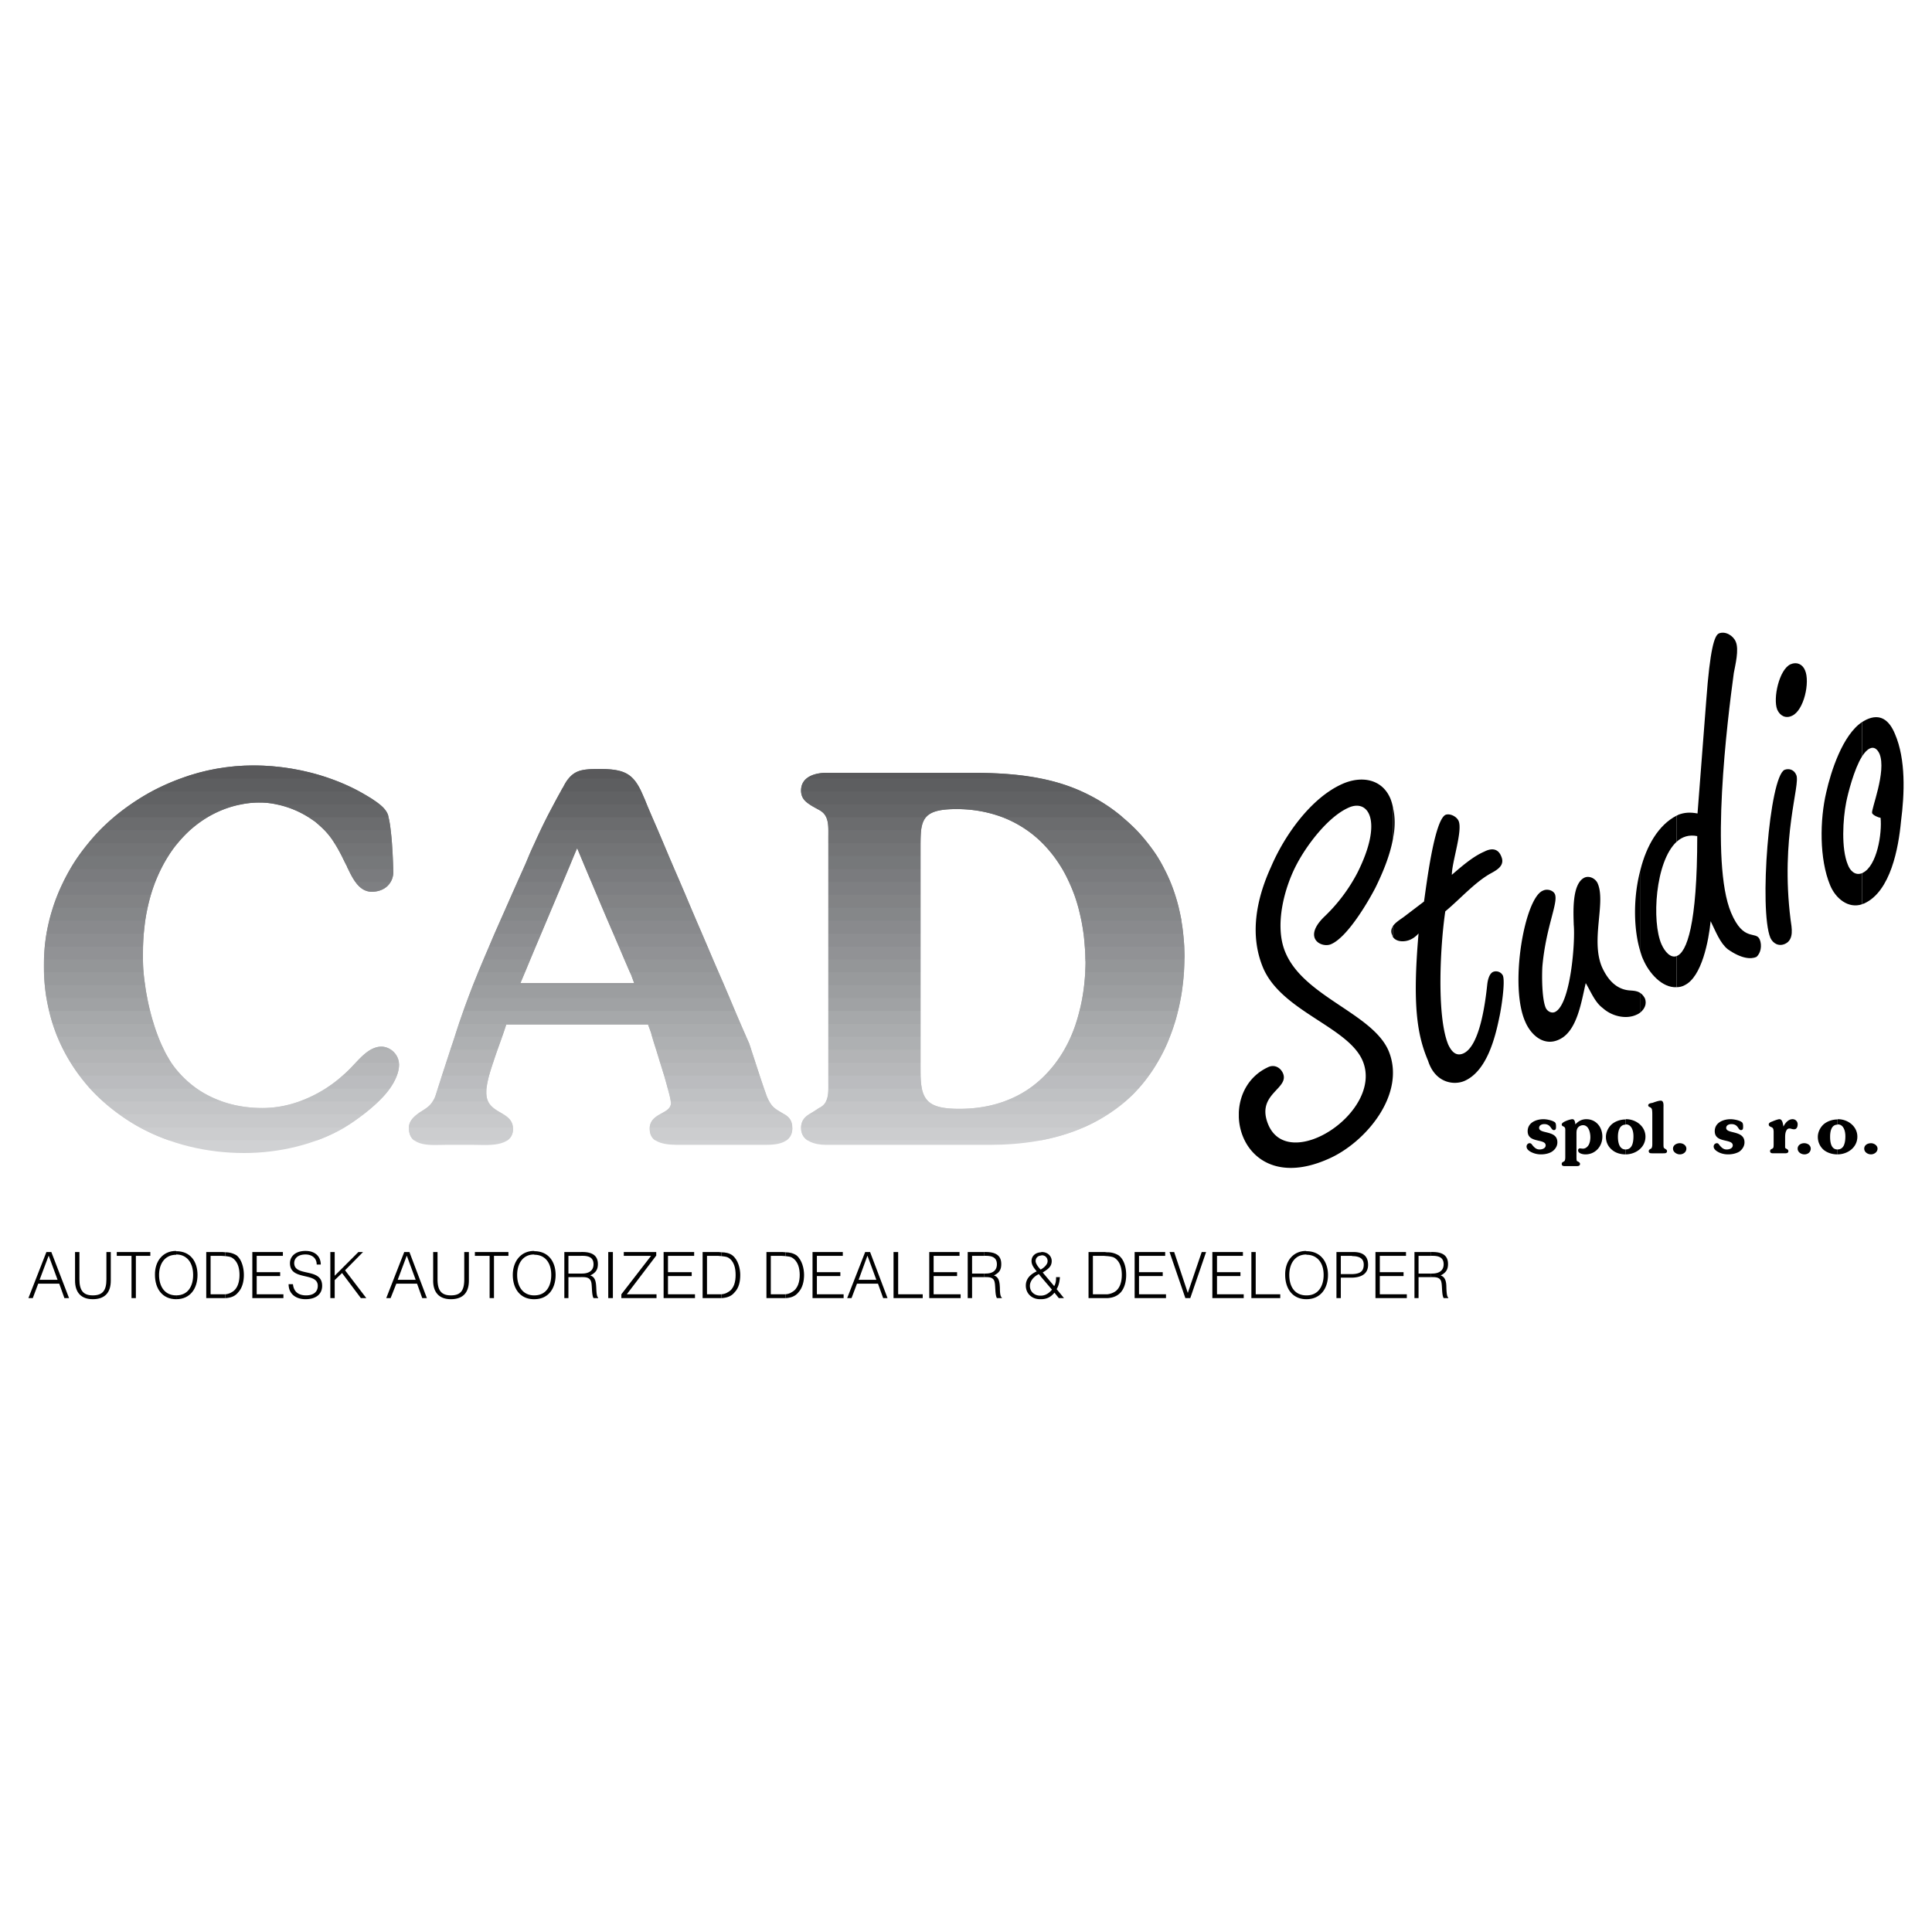 <?xml version="1.0" encoding="UTF-8"?> <svg xmlns="http://www.w3.org/2000/svg" width="2500" height="2500" viewBox="0 0 192.756 192.756"><g fill-rule="evenodd" clip-rule="evenodd"><path fill="#fff" d="M0 0h192.756v192.756H0V0z"></path><path d="M13.937 112.479c3.047 1.66 6.639 2.558 10.422 2.558 3.482 0 7.102-.844 10.04-2.558H13.937zM51.162 112.479H40.794v.055c0 1.986 2.34 1.687 3.673 1.687h2.803c1.252 0 3.918.3 3.918-1.604 0-.029-.026-.084-.026-.138zM79.025 112.479H64.821v.137c0 1.604 1.905 1.604 3.075 1.604h8.572c1.17 0 2.585-.218 2.585-1.687 0 0-.028-.027-.028-.054zM108.141 112.479H79.923v.055c0 1.333 1.388 1.687 2.504 1.687h16.272c3.266-.001 6.504-.463 9.442-1.742z" fill="#d0d1d3"></path><path d="M16.821 113.758a18.484 18.484 0 0 1-4.925-2.585h24.381c-.653.489-1.252.925-1.769 1.224a15.832 15.832 0 0 1-2.83 1.361H16.821zM80.549 113.758h23.375c2.367-.463 4.598-1.279 6.611-2.585H80.712c-.462.299-.789.652-.789 1.36 0 .571.245.98.626 1.225zM65.338 113.758h13.143c.327-.245.572-.626.572-1.225 0-.708-.299-1.062-.79-1.36H65.828c-.517.299-1.007.652-1.007 1.442 0 .544.191.898.517 1.143zM41.284 113.758h9.36c.327-.245.544-.599.544-1.143 0-.735-.435-1.116-.953-1.442H41.61c-.436.354-.816.762-.816 1.36s.19.98.49 1.225z" fill="#cccdcf"></path><path d="M13.937 112.479a19.51 19.51 0 0 1-3.646-2.585h11.891c1.225.436 2.585.653 4 .653a10.79 10.79 0 0 0 3.673-.653h7.892c-1.062 1.034-2.313 1.932-3.238 2.503-.055.027-.082.055-.109.082H13.937zM79.923 112.479h28.217a16.93 16.93 0 0 0 4.137-2.585h-12.109c-1.334.489-2.83.734-4.462.734-1.578 0-2.53-.218-3.075-.734H82.4c-.109.272-.354.489-.681.653l-.544.354c-.626.38-1.197.68-1.252 1.578zM64.821 112.479h14.204c0-.762-.381-1.115-.953-1.415-.734-.408-1.006-.571-1.333-1.17h-9.823c0 .055.027.108.027.136.001 1.143-1.985.979-2.122 2.449zM40.794 112.479h10.368c-.109-1.388-1.878-1.388-2.477-2.585h-5.523c-.3.489-.653.707-1.279 1.089-.518.38-1.062.788-1.089 1.496z" fill="#c8c9cb"></path><path d="M11.896 111.173a18.732 18.732 0 0 1-2.912-2.558h10.64c1.877 1.306 4.136 1.932 6.558 1.932 2.204 0 4.354-.708 6.286-1.932h6.422c-.68.951-1.66 1.822-2.612 2.558H11.896zM80.712 111.173h29.823a16.259 16.259 0 0 0 2.559-2.041c.162-.163.326-.354.49-.517h-10.885c-1.877 1.278-4.219 2.013-6.994 2.013-2.53 0-3.428-.571-3.728-2.013h-9.333c0 .788-.109 1.551-.925 1.932l-.544.354c-.163.108-.326.19-.463.272zM65.828 111.173h12.435a.435.435 0 0 1-.19-.109c-.87-.517-1.088-.653-1.551-1.633l-.299-.815h-9.605c.19.652.327 1.196.327 1.414-.001.598-.572.843-1.117 1.143zM41.61 111.173h8.625c-.789-.463-1.714-.844-1.714-2.178v-.38h-4.844l-.245.762c-.354.87-.735 1.088-1.551 1.605a5.802 5.802 0 0 1-.271.191z" fill="#c4c5c7"></path><path d="M10.291 109.894a17.768 17.768 0 0 1-2.367-2.585h10.204c1.143 1.197 2.503 2.041 4.054 2.585H10.291zM39.597 107.309c-.327.898-1.007 1.796-1.85 2.585h-7.892c1.578-.571 3.075-1.442 4.327-2.585h5.415zM100.168 109.894h12.109c.271-.245.545-.49.816-.762a16.2 16.2 0 0 0 1.523-1.823h-10.395a10.803 10.803 0 0 1-4.053 2.585zM82.4 109.894h10.231c-.571-.544-.762-1.36-.789-2.585h-9.197v.517c0 .707.054 1.496-.245 2.068zM66.917 109.894h9.823c-.082-.136-.136-.272-.218-.463l-.734-2.122h-9.524c.326 1.115.598 2.094.653 2.585zM43.162 109.894h5.523c-.108-.245-.163-.517-.163-.898 0-.435.109-1.033.272-1.687h-4.708l-.653 2.068a1.847 1.847 0 0 1-.271.517z" fill="#bfc1c3"></path><path d="M8.984 108.615c-.708-.816-1.361-1.66-1.932-2.586h10.014a11.008 11.008 0 0 0 2.558 2.586H8.984zM38.889 108.615c.544-.79.925-1.605.925-2.422 0-.055-.027-.109-.027-.164h-4.299c-.19.19-.354.381-.517.545a13.729 13.729 0 0 1-2.503 2.041h6.421zM102.699 108.615h10.885a15.303 15.303 0 0 0 1.877-2.586h-10.123a11.892 11.892 0 0 1-2.639 2.586zM82.645 108.615h9.333c-.136-.681-.136-1.524-.136-2.586h-9.197V108.615zM66.617 108.615h9.605l-.843-2.586h-9.524c.3.899.572 1.824.762 2.586zM43.678 108.615h4.844c.082-.735.354-1.633.68-2.586h-4.68l-.844 2.586z" fill="#bbbcbf"></path><path d="M7.923 107.309a17.872 17.872 0 0 1-1.606-2.585h10.041c.136.326.299.599.462.87a9.183 9.183 0 0 0 1.307 1.715H7.923zM39.597 107.309c.136-.354.217-.734.217-1.115 0-.6-.326-1.144-.816-1.47h-2.014c-.762.436-1.442 1.278-2.014 1.851-.272.271-.517.517-.789.734h5.416zM104.223 107.309h10.395a16.65 16.65 0 0 0 1.551-2.585h-9.986a12.246 12.246 0 0 1-1.96 2.585zM82.645 107.309h9.197v-2.585h-9.197v2.585zM66.263 107.309h9.524l-.844-2.585h-9.47c.246.789.519 1.714.79 2.585zM44.086 107.309h4.708c.217-.816.544-1.715.843-2.585H44.93l-.844 2.585z" fill="#b7b8ba"></path><path d="M7.052 106.029a17.824 17.824 0 0 1-1.333-2.585h10.068c.299.789.653 1.524 1.034 2.149.082.164.164.3.245.436H7.052zM39.787 106.029c-.082-.87-.843-1.605-1.741-1.605-1.007 0-1.851.844-2.558 1.605h4.299zM105.338 106.029h10.123c.49-.844.926-1.687 1.252-2.585h-9.877a12.742 12.742 0 0 1-1.498 2.585zM82.645 106.029h9.197v-2.585h-9.197v2.585zM65.855 106.029h9.524l-.626-1.904-.3-.681h-9.388c.164.599.491 1.551.79 2.585zM44.522 106.029h4.68c.272-.897.625-1.796.898-2.585h-4.735l-.082.245-.761 2.34z" fill="#b3b4b6"></path><path d="M6.317 104.724a19.375 19.375 0 0 1-1.061-2.558h10.095c.272.897.599 1.769 1.007 2.558H6.317zM38.998 104.724c-.272-.163-.599-.3-.952-.3-.381 0-.735.137-1.062.3h2.014zM106.182 104.724h9.986c.381-.816.734-1.688 1.008-2.558h-9.852a13.534 13.534 0 0 1-1.142 2.558zM82.645 104.724h9.197v-2.558h-9.197v2.558zM65.474 104.724h9.47l-.19-.599-.871-1.959h-28.11c-.163.489-.327 1.007-.49 1.523l-.354 1.034h4.707c.327-.925.653-1.823.871-2.504h14.149l.3.816c.083.328.273.953.518 1.689z" fill="#aeb0b2"></path><path d="M5.719 103.444a19.063 19.063 0 0 1-.816-2.585h10.068c.217.898.49 1.769.816 2.585H5.719zM106.836 103.444h9.877c.326-.843.598-1.714.816-2.585h-9.824a15.985 15.985 0 0 1-.869 2.585zM82.645 103.444h9.197v-2.585h-9.197v2.585zM65.066 103.444h9.388l-1.115-2.585H46.236a73.195 73.195 0 0 0-.871 2.585H50.1c.163-.462.299-.87.408-1.225h14.149l.3.816c.027.111.055.246.109.409z" fill="#aaacae"></path><path d="M5.256 102.166c-.272-.844-.462-1.715-.626-2.586h10.068c.163.871.381 1.742.653 2.586H5.256zM107.324 102.166h9.852c.271-.844.461-1.715.625-2.586h-9.822a21.146 21.146 0 0 1-.655 2.586zM82.645 102.166h9.197V99.58h-9.197v2.586zM45.773 102.166h28.109l-1.088-2.586H46.699c-.327.844-.626 1.715-.926 2.586z" fill="#a6a8aa"></path><path d="M4.903 100.859a19.111 19.111 0 0 1-.436-2.585h10.014c.109.87.272 1.741.49 2.585H4.903zM107.705 100.859h9.824c.217-.844.381-1.715.463-2.585h-9.824c-.109.898-.244 1.769-.463 2.585zM82.645 100.859h9.197v-2.585h-9.197v2.585zM46.236 100.859h27.103l-1.088-2.585H47.188c-.326.871-.652 1.714-.952 2.585z" fill="#a0a2a4"></path><path d="M4.63 99.58a20.423 20.423 0 0 1-.245-2.584h9.932c.082.843.19 1.714.381 2.584H4.63zM107.979 99.58h9.822c.164-.87.271-1.714.326-2.584h-9.85c-.054.87-.136 1.741-.298 2.584zM82.645 99.58h9.197v-2.584h-9.197v2.584zM46.699 99.58h26.096l-1.116-2.584h-8.843l.136.271.299.816H51.923l.463-1.088h-4.681c-.326.844-.68 1.715-1.006 2.585z" fill="#9c9ea0"></path><path d="M4.386 95.717v.626c0 .653.027 1.306.082 1.932h10.014a16.788 16.788 0 0 1-.218-2.558H4.386zM108.168 98.274h9.824c.107-.844.162-1.714.162-2.558h-9.877c0 .108.027.19.027.272.001.763-.054 1.552-.136 2.286zM82.645 98.274h9.197v-2.557h-9.197v2.557zM47.188 98.274H72.25l-1.116-2.558H62.29l.681 1.551.299.816H51.923l.979-2.367H48.25c-.354.845-.708 1.715-1.062 2.558z" fill="#989a9c"></path><path d="M4.467 94.438a22.474 22.474 0 0 0-.082 1.905v.653h9.932c-.055-.572-.055-1.116-.055-1.688v-.871H4.467v.001zM108.277 96.996h9.85c.027-.518.055-1.007.055-1.524 0-.327-.027-.68-.027-1.034h-9.932c.055.517.082 1.034.082 1.551 0 .354-.028.68-.028 1.007zM82.645 96.996h9.197v-2.558h-9.197v2.558zM62.835 96.996h8.843l-1.088-2.558h-8.843l1.088 2.558zM47.706 96.996h4.681l1.061-2.559h-4.653c-.382.872-.735 1.715-1.089 2.559z" fill="#949698"></path><path d="M4.386 95.717c.027-.871.109-1.714.245-2.558h9.715a28.087 28.087 0 0 0-.082 2.15v.408H4.386zM108.277 95.717h9.877c0-.082.027-.164.027-.245 0-.789-.055-1.551-.137-2.313h-9.932c.111.843.165 1.687.165 2.558zM82.645 95.717h9.197v-2.558h-9.197v2.558zM62.291 95.717h8.843l-1.088-2.558h-8.844l1.089 2.558zM48.25 95.717h4.653l1.088-2.558h-4.653c-.354.843-.734 1.714-1.088 2.558z" fill="#919295"></path><path d="M4.467 94.438a20.48 20.48 0 0 1 .436-2.585h9.578c-.109.871-.19 1.714-.218 2.585H4.467zM108.223 94.438h9.932c-.055-.871-.135-1.741-.299-2.585h-9.959c.162.843.271 1.714.326 2.585zM82.645 94.438h9.197v-2.585h-9.197v2.585zM61.747 94.438h8.843l-1.116-2.585h-8.843l1.116 2.585zM48.794 94.438h4.653l1.088-2.585H49.91c-.381.871-.762 1.714-1.116 2.585z" fill="#8d8e91"></path><path d="M4.63 93.159c.164-.898.381-1.742.653-2.585h9.442c-.19.843-.299 1.714-.381 2.585H4.63zM108.113 93.159h9.932c-.08-.898-.244-1.742-.434-2.585h-10.014c.217.843.382 1.687.516 2.585zM82.645 93.159h9.197v-2.585h-9.197v2.585zM61.202 93.159h8.844l-1.116-2.585h-8.844l1.116 2.585zM49.338 93.159h4.653l1.088-2.585H50.48c-.38.87-.761 1.714-1.142 2.585z" fill="#898a8d"></path><path d="M4.903 91.853c.218-.871.489-1.741.843-2.585h9.306a20.831 20.831 0 0 0-.571 2.585H4.903zM107.896 91.853h9.986a21.489 21.489 0 0 0-.652-2.585h-10.041c.299.843.516 1.714.707 2.585zM82.645 91.853h9.197v-2.585h-9.197v2.585zM60.631 91.853h8.843l-1.088-2.585h-8.844l1.089 2.585zM49.91 91.853h4.626l1.088-2.585h-4.572c-.381.87-.761 1.741-1.142 2.585z" fill="#858789"></path><path d="M35.46 87.989c.381.544.898.979 1.633.979.844 0 1.524-.354 1.878-.979H35.46zM5.284 90.574a17.64 17.64 0 0 1 1.034-2.585h9.17a17.522 17.522 0 0 0-.762 2.585H5.284zM107.598 90.574h10.014a16.979 16.979 0 0 0-.844-2.585h-10.123c.38.816.707 1.687.953 2.585zM82.645 90.574h9.197v-2.585h-9.197v2.585zM60.086 90.574h8.844l-1.088-2.585h-8.844l1.088 2.585zM50.481 90.574h4.599l1.089-2.585h-4.544c-.382.87-.763 1.714-1.144 2.585z" fill="#828385"></path><path d="M34.726 86.71c.489.979 1.115 2.258 2.367 2.258s2.149-.816 2.149-1.986c0-.082-.027-.164-.027-.272h-4.489zM5.746 89.268c.354-.871.789-1.741 1.251-2.558h9.062a17.2 17.2 0 0 0-1.007 2.558H5.746zM107.189 89.268h10.041a15.045 15.045 0 0 0-1.062-2.558h-10.176c.463.789.871 1.66 1.197 2.558zM82.645 89.268h9.197V86.71h-9.197v2.558zM59.542 89.268h8.844L67.27 86.71h-8.816l1.088 2.558zM51.052 89.268h4.572l1.088-2.558h-4.517c-.381.843-.761 1.714-1.143 2.558z" fill="#7e7f82"></path><path d="M35.46 87.989c-.381-.517-.626-1.116-.871-1.605-.191-.327-.327-.653-.49-.98h5.089c.027.681.054 1.252.054 1.579 0 .381-.108.735-.271 1.007H35.46v-.001zM6.317 87.989c.436-.898.953-1.769 1.524-2.585h8.953a16.451 16.451 0 0 0-1.306 2.585H6.317zM106.645 87.989h10.123a17.73 17.73 0 0 0-1.334-2.585h-10.312a12.975 12.975 0 0 1 1.523 2.585zM82.645 87.989h9.197v-2.586h-9.197v2.586zM58.998 87.989h8.844l-1.116-2.586H57.91l1.088 2.586zM51.624 87.989h4.544l1.061-2.585h-4.462c-.109.272-.218.517-.327.762-.272.626-.544 1.224-.816 1.823z" fill="#7a7b7e"></path><path d="M34.726 86.71a1.621 1.621 0 0 1-.136-.327c-.435-.844-.789-1.606-1.224-2.258h5.741c.055.979.109 1.959.109 2.585h-4.49zM6.998 86.71c.544-.953 1.143-1.769 1.823-2.585h8.898a5.981 5.981 0 0 0-.599.789c-.408.599-.762 1.17-1.062 1.796h-9.06zM105.992 86.71h10.176a13.446 13.446 0 0 0-1.66-2.585h-10.502c.762.762 1.414 1.632 1.986 2.585zM82.645 86.71h9.197v-1.633-.952h-9.197v2.585zM58.454 86.71h8.816l-1.088-2.585H53.338c-.327.652-.626 1.36-.898 2.041-.082.19-.164.354-.245.544h4.517l.871-2.096.871 2.096z" fill="#76787a"></path><path d="M38.971 82.818c.108.79.163 1.769.218 2.585H34.1c-.49-.952-.979-1.795-1.741-2.585h6.612zM7.841 85.403a21.512 21.512 0 0 1 2.123-2.585h9.007a13.6 13.6 0 0 0-1.85 2.095c-.136.164-.218.327-.327.49H7.841zM105.121 85.403h10.312c-.598-.898-1.279-1.795-2.041-2.585h-10.939c1.035.708 1.906 1.606 2.668 2.585zM82.645 85.403h9.197v-.326c0-.898 0-1.633.055-2.259h-9.252v2.585zM57.91 85.403h8.816l-1.088-2.585H53.937c-.408.871-.816 1.742-1.17 2.585h4.462l.354-.789.327.789z" fill="#737476"></path><path d="M38.753 81.54c.163.544.272 1.551.354 2.585h-5.741c-.436-.762-1.062-1.442-1.933-2.15-.218-.136-.435-.299-.653-.436h7.973v.001zM8.821 84.125a20.587 20.587 0 0 1 2.531-2.585h9.333a11.542 11.542 0 0 0-2.966 2.585H8.821zM104.006 84.125h10.502c-.734-.925-1.551-1.796-2.529-2.585h-11.945a11.54 11.54 0 0 1 3.972 2.585zM82.645 84.125h9.197c0-1.197.082-2.041.544-2.585h-9.959c.271.572.217 1.333.217 2.041v.544h.001zM53.338 84.125h12.844l-1.116-2.585H54.562c-.435.87-.843 1.714-1.224 2.585z" fill="#6f7072"></path><path d="M38.971 82.818a10.306 10.306 0 0 0-.245-1.469c-.136-.408-.463-.789-.871-1.088H27.597a9.713 9.713 0 0 1 3.836 1.714c.354.299.653.571.926.843h6.612zM9.964 82.818a21.353 21.353 0 0 1 3.075-2.558H24.06c-1.877.354-3.619 1.252-5.088 2.558H9.964zM102.453 82.818h10.939a22.197 22.197 0 0 0-1.85-1.66 18.323 18.323 0 0 0-1.279-.898H80.767c.109.082.245.163.408.245l.544.299c.816.408.925 1.197.925 2.014h9.252c.19-1.523.952-2.095 3.537-2.095 2.776 0 5.143.79 7.02 2.095zM53.937 82.818h11.701l-1.116-2.558h-9.279a56.665 56.665 0 0 0-1.306 2.558z" fill="#6b6c6e"></path><path d="M38.753 81.54c0-.054-.027-.109-.027-.19-.218-.708-.953-1.225-1.633-1.66-.408-.245-.816-.49-1.252-.735H15.134a22.661 22.661 0 0 0-3.782 2.585h9.333c1.578-.925 3.32-1.469 5.225-1.469 1.66 0 3.374.517 4.871 1.469h7.972zM100.033 81.54h11.945c-.137-.163-.301-.272-.436-.381-1.17-.953-2.395-1.633-3.646-2.204H79.923c.055.843.626 1.143 1.252 1.551l.544.299c.327.19.572.408.708.735h9.959c.489-.571 1.388-.816 3.047-.816a13.005 13.005 0 0 1 4.6.816zM54.562 81.54h10.503l-.707-1.714a21.634 21.634 0 0 1-.381-.871H55.95c-.49.87-.952 1.741-1.388 2.585z" fill="#656668"></path><path d="M37.855 80.261c-.245-.218-.517-.381-.762-.571a20.323 20.323 0 0 0-4.163-2.014H18.019a22.141 22.141 0 0 0-4.98 2.585H24.06a8.386 8.386 0 0 1 1.851-.19 7.3 7.3 0 0 1 1.687.19h10.257zM80.767 80.261h29.497c-2.041-1.36-4.191-2.149-6.449-2.585H80.468c-.327.272-.544.653-.544 1.197-.001.707.353 1.061.843 1.388zM55.243 80.261h9.279l-.163-.436c-.408-.979-.762-1.687-1.225-2.149H56.74c-.19.19-.381.517-.544.844a35.834 35.834 0 0 0-.953 1.741z" fill="#616264"></path><path d="M35.841 78.955c-3.156-1.714-7.047-2.585-10.53-2.585-3.619 0-7.102.953-10.177 2.585h20.707zM79.923 78.955h27.973c-3.375-1.524-6.994-1.85-10.885-1.85H82.427c-1.116 0-2.504.381-2.504 1.769v.081zM55.951 78.955h8.027c-.843-1.769-1.687-2.231-4.109-2.231-1.904 0-2.803.055-3.673 1.796a2.3 2.3 0 0 0-.245.435z" fill="#5d5e60"></path><path d="M32.93 77.676c-2.477-.898-5.17-1.306-7.619-1.306-2.531 0-5.007.435-7.292 1.306H32.93zM80.468 77.676h23.347c-2.176-.436-4.463-.571-6.803-.571H82.427c-.68-.001-1.469.163-1.959.571zM56.74 77.676h6.395c-.68-.708-1.605-.953-3.266-.953-1.524 0-2.395.055-3.129.953z" fill="#59595b"></path><path d="M185.773 87.118v3.102c.055-.027.109-.054.219-.082 2.639-1.197 3.428-5.551 3.674-8.217.354-2.722.488-6.15-.6-8.681-.57-1.388-1.469-2.095-2.857-1.442-.162.082-.299.164-.436.245v3.429c.246-.381.49-.653.762-.789.436-.218.764.054.98.517.734 1.769-.871 5.605-.734 5.932.109.218.625.436.844.462.162 1.551-.354 4.816-1.797 5.497-.027.027-.027.027-.055.027z"></path><path d="M185.773 75.472v-3.429c-1.932 1.279-3.102 4.925-3.564 6.993-.652 2.749-.707 6.667.381 9.279.545 1.333 1.824 2.367 3.184 1.904v-3.102c-.68.272-1.197-.245-1.414-.844-.68-1.605-.49-4.599-.164-6.231.163-.843.788-3.319 1.577-4.57zM167.271 95.39v3.102c.271 0 .543-.055.789-.19 1.74-.816 2.42-4.49 2.611-6.395.49.979.926 2.177 1.715 2.803 1.359.952 2.312 1.007 2.857.762.436-.381.57-1.143.326-1.741-.381-.898-1.605.299-2.857-2.667-2.123-5.034-.381-19.129.271-23.918.137-.762.545-2.34.191-3.129-.246-.599-1.035-1.088-1.688-.816-.436.218-.871 1.497-1.252 6.667l-.871 11.292c-.734-.136-1.305-.109-1.932.136-.055.054-.109.054-.162.082v2.612c.57-.517 1.25-.735 2.066-.571.003 8.896-1.058 11.617-2.064 11.971zM176.631 93.567c.246.544.816.898 1.471.599.924-.435.652-1.632.543-2.422-1.033-8.272 1.008-13.442.572-14.421-.219-.544-.734-.681-1.17-.518-1.526.708-2.559 14.013-1.416 16.762zM178.645 66.274c-1.143.517-1.768 3.401-1.334 4.517.273.626.844.925 1.471.626 1.197-.517 1.822-3.374 1.305-4.544-.245-.599-.816-.871-1.442-.599z"></path><path d="M167.271 83.989v-2.612c-1.797.925-2.994 2.993-3.592 5.36v8.272c.08.272.162.518.271.735.57 1.333 1.877 2.831 3.32 2.749V95.39c-.6.217-1.172-.436-1.498-1.17-1.004-2.259-.624-8.272 1.499-10.231zM163.68 99.091v1.904c.381-.326.652-.815.434-1.388-.135-.244-.272-.408-.434-.516z"></path><path d="M163.68 95.009v-8.272c-.764 2.803-.709 6.041 0 8.272zM163.68 100.995v-1.904c-.301-.218-.654-.245-1.035-.272-1.387-.081-2.258-1.088-2.83-2.367-1.115-2.693.408-6.395-.408-8.299-.189-.462-.789-.816-1.307-.599-1.305.599-1.115 3.565-1.088 4.708.164 1.66-.299 7.973-1.877 8.708-.381.163-.789-.109-.926-.436-.381-.926-.381-3.184-.326-4.109.354-3.973 1.605-6.34 1.252-7.211-.164-.381-.762-.571-1.197-.354-1.824.708-3.375 9.442-1.77 13.062.572 1.36 1.879 2.503 3.375 1.796 1.822-.816 2.23-3.81 2.666-5.633.518.871.926 1.932 1.715 2.503.871.79 2.285 1.144 3.348.653.134-.055.271-.137.408-.246zM138.971 92.397v1.088c.381.544 1.225.49 1.715.272.326-.136.598-.354.844-.626-.625 7.184-.137 10.149.951 12.707.709 2.231 2.613 2.477 3.674 1.986 2.15-.979 2.994-4.163 3.43-6.312.162-.681.625-3.537.354-4.19a.777.777 0 0 0-.98-.354c-.381.19-.516.789-.57 1.197-.191 1.822-.734 6.203-2.395 6.938-.762.326-1.197-.245-1.498-.871-1.197-2.884-.789-10.041-.299-13.306 1.443-1.197 2.83-2.775 4.381-3.701.682-.381 1.633-.816 1.197-1.796-.326-.816-1.006-.816-1.688-.462-1.143.49-2.285 1.497-3.236 2.313 0-1.252 1.088-4.381.68-5.36-.191-.463-.871-.79-1.307-.626-1.143.544-1.932 7.211-2.15 8.653l-2.039 1.551c-.383.273-.818.545-1.064.899zM138.971 80.533v3.184c.218-1.062.246-2.177 0-3.184z"></path><path d="M138.971 83.717v-3.184a4.958 4.958 0 0 0-.244-.843c-.844-2.014-2.939-2.313-4.816-1.47-3.102 1.388-5.742 5.089-7.102 8.272-1.443 3.156-2.178 6.748-.789 10.068 1.85 4.354 8.488 5.877 9.932 9.278 2.121 5.034-7.348 11.266-9.416 6.368-1.277-3.075 2.123-3.538 1.471-5.116-.273-.626-.898-.897-1.471-.626-1.904.871-2.857 2.667-2.938 4.518v.489c.135 3.429 3.291 6.722 9.033 4.108 3.646-1.632 7.701-6.448 5.904-10.748-1.605-3.728-8.436-5.388-10.285-9.796-1.143-2.667-.109-6.503 1.143-8.844 1.035-1.959 3.129-4.707 5.143-5.605 2.014-.925 3.484 1.361.871 6.531a16.761 16.761 0 0 1-3.32 4.381c-2.176 2.149-.189 3.129.736 2.693 1.605-.707 3.619-4.108 4.408-5.632.652-1.332 1.414-3.074 1.74-4.842z"></path><path d="M138.971 93.485v-1.088c-.162.272-.244.571-.055.925 0 .082.027.109.055.163zM183.326 114.683v.49c1.006 0 1.984-.681 1.984-1.769 0-1.034-.951-1.742-1.932-1.742-.027 0-.027.027-.053.027v.518s0-.027.025-.027c.6 0 .764.68.764 1.17.001.544-.081 1.333-.788 1.333zM186.672 115.173c.299 0 .652-.218.652-.572 0-.326-.354-.544-.652-.544-.354 0-.68.19-.68.544 0 .354.354.572.68.572z"></path><path d="M183.326 112.207v-.518c-.49 0-1.008.163-1.389.49-.326.299-.572.762-.572 1.252 0 .517.219.979.6 1.306.381.299.871.436 1.361.436v-.49c-.654 0-.736-.762-.736-1.278 0-.491.109-1.198.736-1.198zM162.182 114.683v.49c1.008 0 1.986-.681 1.986-1.769 0-1.034-.951-1.742-1.932-1.742-.027 0-.027.027-.055.027v.518s0-.027.027-.027c.6 0 .762.68.762 1.17.001.544-.079 1.333-.788 1.333zM164.85 114.139c0 .081 0 .271-.055.354 0 .082-.082.108-.137.136-.082.055-.162.109-.162.218 0 .218.189.218.354.218h1.088c.189 0 .381 0 .381-.218 0-.108-.082-.163-.164-.218a.357.357 0 0 1-.162-.136c-.027-.082-.027-.272-.027-.354v-3.646c0-.19.055-.681-.273-.681-.217 0-.598.137-.814.218-.137.027-.436.055-.436.245 0 .108.08.163.189.19.109.082.164.109.191.272.027.136.027.354.027.517v2.885zM167.598 115.173c.326 0 .652-.218.652-.572 0-.326-.326-.544-.652-.544s-.682.19-.682.544c0 .354.383.572.682.572zM172.713 112.914c-.191-.055-.49-.136-.49-.381 0-.272.273-.381.518-.381.707 0 .652.599.953.599.217 0 .217-.19.217-.354 0-.136 0-.381-.164-.462-.217-.163-.762-.272-1.088-.272-.707 0-1.578.326-1.578 1.197 0 1.225 1.797.708 1.797 1.415 0 .3-.355.408-.6.408-.326 0-.49-.163-.707-.408-.082-.108-.137-.218-.273-.218a.331.331 0 0 0-.326.326c0 .3.326.49.545.6.299.136.598.19.898.19.381 0 .789-.082 1.115-.272.299-.218.518-.545.518-.926 0-.652-.49-.843-1.008-.979l-.327-.082zM178.102 113.567c0-.245 0-.518.107-.735.055-.136.164-.244.326-.244.137 0 .273.081.463.081.273 0 .354-.272.354-.489a.5.5 0 0 0-.516-.518c-.408 0-.734.381-.898.734-.055-.217-.082-.734-.408-.734-.137 0-.572.163-.68.218-.164.055-.381.136-.381.3 0 .136.08.19.189.244.137.055.219.082.271.245.027.136.027.272.027.19v1.279c0 .081 0 .271-.027.354-.053.082-.08.108-.162.136-.109.055-.164.109-.164.218 0 .218.191.218.354.218h1.09c.162 0 .381 0 .381-.218 0-.108-.082-.163-.164-.218-.055-.027-.137-.054-.162-.136V113.567zM180.033 115.173c.326 0 .625-.218.625-.572 0-.326-.299-.544-.652-.544-.326 0-.654.19-.654.544 0 .354.355.572.681.572zM154.047 112.914c-.191-.055-.49-.136-.49-.381 0-.272.271-.381.518-.381.68 0 .652.599.951.599.219 0 .219-.19.219-.354 0-.136 0-.381-.164-.462-.244-.163-.762-.272-1.088-.272-.707 0-1.578.326-1.578 1.197 0 1.225 1.795.708 1.795 1.415 0 .3-.354.408-.598.408-.326 0-.49-.163-.709-.408-.08-.108-.135-.218-.299-.218-.162 0-.299.163-.299.326 0 .3.299.49.545.6.299.136.598.19.896.19.381 0 .789-.082 1.09-.272.326-.218.543-.545.543-.926 0-.652-.463-.843-1.006-.979l-.326-.082z"></path><path d="M162.182 112.207v-.518c-.49 0-1.006.163-1.387.49-.326.299-.572.762-.572 1.252 0 .517.219.979.627 1.306.354.299.842.436 1.332.436v-.49c-.652 0-.762-.762-.762-1.278 0-.491.137-1.198.762-1.198zM157.285 113.132c0-.218 0-.463.162-.653a.683.683 0 0 1 .49-.218c.57 0 .734.735.734 1.197 0 .272-.055.626-.217.844-.137.19-.328.299-.518.299-.109 0-.219-.026-.326-.026-.082 0-.164.081-.164.19 0 .326.49.408.734.408.98 0 1.688-.79 1.688-1.769 0-.953-.625-1.742-1.605-1.742-.436 0-.789.19-1.088.518-.027-.191-.055-.518-.299-.518-.219 0-1.062.272-1.062.518 0 .108.055.163.137.19.244.108.217.245.217.489v2.558c0 .082 0 .272-.055.382-.027.054-.08.081-.135.108-.109.055-.164.108-.164.218 0 .218.191.218.354.218h1.09c.162 0 .381 0 .381-.218 0-.109-.082-.163-.164-.218-.055-.027-.137-.055-.164-.108-.025-.109-.025-.3-.025-.382v-2.285h-.001zM142.781 127.063v.354h.135c.408 0 .816.054.898.544.082.381.027 1.224.219 1.551h.461v-.055c-.107-.081-.162-.272-.189-.979 0-.489-.055-1.061-.572-1.225.518-.271.736-.571.736-1.143 0-.844-.545-1.197-1.553-1.197h-.135v.381h.135c.6 0 1.117.136 1.117.844 0 .653-.49.925-1.145.925h-.107z"></path><path d="M142.781 125.295v-.381h-1.66v4.599h.408v-2.095h1.252v-.355h-1.252v-1.768h1.252zM134.916 127.118v.354c.789-.026 1.578-.299 1.578-1.278 0-.681-.299-1.279-1.469-1.279h-.109v.408c.789 0 1.145.299 1.145.844 0 .733-.436.924-1.145.951zM140.359 129.513v-.381h-2.695v-1.823h2.369v-.381h-2.369v-1.633h2.613v-.381h-3.047v4.599h3.129zM134.916 125.322v-.408h-1.578v4.599h.436v-2.041h1.142v-.354h-1.142v-1.823h1.115s0 .027.027.027zM130.346 129.24v.381c1.414 0 2.148-1.088 2.148-2.421 0-1.307-.734-2.368-2.148-2.368v.354c1.061 0 1.713.789 1.713 2.014 0 1.088-.516 2.04-1.686 2.04h-.027zM130.346 125.187v-.354c-.027 0-.027-.027-.027-.027-1.361 0-2.123 1.089-2.096 2.396 0 1.333.707 2.421 2.123 2.421 0 0 0 .027 0 0v-.381c-1.225 0-1.715-.952-1.715-2.04 0-1.062.518-2.041 1.715-2.041v.026zM110.48 129.132v.381c.49-.027.953-.163 1.334-.571.408-.463.545-1.143.545-1.741s-.137-1.497-.762-1.96a2.084 2.084 0 0 0-1.117-.299v.381c.246.027.463.055.654.136.625.354.789 1.089.789 1.742 0 .626-.164 1.388-.762 1.714a1.822 1.822 0 0 1-.681.217zM116.332 129.513v-.381h-2.693v-1.823h2.367v-.381h-2.367v-1.633h2.611v-.381h-3.047v4.599h3.129zM118.264 129.513h.49l1.578-4.599h-.436l-1.388 4.082-1.36-4.082h-.462l1.578 4.599zM124.086 129.513v-.381h-2.666v-1.823h2.34v-.381h-2.34v-1.633h2.586v-.381h-3.049v4.599h3.129zM127.732 129.513v-.381h-2.449v-4.218h-.433v4.599h2.882zM110.48 125.322v-.381c-.107 0-.217-.027-.299-.027h-1.578v4.599h1.877v-.381H109.039v-3.837h1.033c.11 0 .274.027.408.027zM103.842 129.268v.354c.572 0 .98-.19 1.361-.652l.436.544h.516l-.734-.897c.219-.354.299-.789.326-1.197h-.381c0 .326-.027.625-.189.897l-1.145-1.36c.463-.3.898-.545.898-1.143 0-.49-.408-.898-.979-.898-.055 0-.082.027-.109.027v.326c.027 0 .055-.027.109-.027.463 0 .68.463.516.816-.135.272-.381.463-.625.599v.708l1.115 1.306c-.299.351-.652.597-1.115.597zM103.842 125.268v-.326c-.518.027-.926.354-.926.871 0 .408.273.734.518 1.033-.6.272-1.088.708-1.088 1.415 0 .816.625 1.36 1.414 1.36h.082v-.354h-.055c-.57 0-1.033-.381-1.033-.979 0-.489.408-.952.896-1.17l.191.245v-.708h-.027c-.189-.19-.49-.571-.49-.843 0-.299.219-.517.518-.544zM98.209 127.063v.354h.137c.436 0 .816.054.896.544.082.381.027 1.224.219 1.551h.49v-.055c-.109-.081-.191-.272-.191-.979-.027-.489-.055-1.061-.598-1.225.543-.271.734-.571.734-1.143 0-.844-.545-1.197-1.551-1.197h-.137v.381h.137c.598 0 1.115.136 1.115.844 0 .653-.463.925-1.115.925h-.136z"></path><path d="M98.209 125.295v-.381h-1.66v4.599h.436v-2.095h1.224v-.355h-1.224v-1.768h1.224zM86.563 127.689v.381h1.034l.517 1.443h.435l-1.741-4.599h-.245v.408l.871 2.367h-.871zM92.06 129.513v-.381h-2.45v-4.218h-.462v4.599h2.912zM95.842 129.513v-.381h-2.694v-1.823h2.34v-.381h-2.34v-1.633h2.585v-.381h-3.021v4.599h3.13zM86.563 125.322v-.408h-.245l-1.796 4.599h.436l.543-1.443h1.062v-.381h-.898l.871-2.394.027.027zM78.373 129.132v.381c.517-.027.952-.163 1.279-.571.435-.463.571-1.143.571-1.741s-.19-1.497-.762-1.96c-.326-.218-.707-.299-1.088-.299v.381c.245.027.489.055.625.136.626.354.79 1.089.79 1.742 0 .626-.164 1.388-.79 1.714-.19.135-.408.189-.625.217zM84.168 129.513v-.381h-2.667v-1.823h2.341v-.381h-2.341v-1.633h2.585v-.381h-3.02v4.599h3.102z"></path><path d="M78.373 125.322v-.381c-.109 0-.218-.027-.327-.027h-1.578v4.599h1.905v-.381h-1.47v-3.837h1.034c.136 0 .299.027.436.027zM71.978 129.132v.381c.517-.027.979-.163 1.306-.571.463-.463.571-1.143.571-1.741s-.19-1.497-.789-1.96c-.299-.218-.68-.299-1.088-.299v.381c.245.027.49.055.653.136.625.354.762 1.089.762 1.742 0 .626-.136 1.388-.762 1.714-.191.135-.408.189-.653.217z"></path><path d="M71.978 125.322v-.381c-.109 0-.218-.027-.327-.027H70.1v4.599h1.878v-.381h-1.442v-3.837h1.034c.136 0 .272.027.408.027zM57.992 127.063v.354h.108c.408 0 .789.054.898.544.082.381.027 1.224.218 1.551h.462v-.055c-.109-.081-.163-.272-.19-.979-.027-.489-.055-1.061-.599-1.225.544-.271.762-.571.762-1.143 0-.844-.571-1.197-1.551-1.197h-.108v.381h.108c.599 0 1.116.136 1.116.844 0 .653-.49.925-1.143.925h-.081zM61.148 129.513v-4.599h-.463v4.599h.463zM65.501 129.513v-.381h-2.965l2.938-3.864v-.354h-3.238v.381h2.722l-2.966 3.837v.381h3.509zM69.338 129.513v-.381h-2.693v-1.823h2.367v-.381h-2.367v-1.633h2.611v-.381h-3.047v4.599h3.129zM57.992 125.295v-.381h-1.688v4.599h.408v-2.095h1.28v-.355h-1.28v-1.768h1.28zM53.311 129.24v.381c1.415 0 2.123-1.088 2.123-2.421 0-1.307-.708-2.368-2.123-2.368v.354c1.061 0 1.687.789 1.687 2.014 0 1.088-.49 2.04-1.687 2.04zM53.311 125.187v-.354s0-.027-.027-.027c-1.36 0-2.122 1.089-2.122 2.396 0 1.333.707 2.421 2.122 2.421.027 0 .027.027.027 0v-.381c-1.197 0-1.714-.952-1.714-2.04 0-1.062.517-2.041 1.687-2.041.027-.002.027.026.027.026zM40.604 127.689v.381h1.006l.517 1.443h.463l-1.742-4.599h-.244v.408l.87 2.367h-.87zM43.216 127.771c0 1.17.599 1.85 1.769 1.85 1.197 0 1.796-.652 1.796-1.85v-2.857h-.462v2.721c0 1.089-.327 1.605-1.333 1.605-.925 0-1.333-.463-1.333-1.605v-2.721h-.436v2.857h-.001zM47.379 125.295h1.47v4.218h.435v-4.218h1.442v-.381h-3.347v.381zM40.604 125.322v-.408h-.272l-1.796 4.599h.435l.571-1.443h1.062v-.381h-.926l.898-2.394.028.027zM22.481 129.132v.381c.517-.027.952-.163 1.279-.571.435-.463.571-1.143.571-1.741s-.163-1.497-.735-1.96a2.085 2.085 0 0 0-1.116-.299v.381c.245.027.463.055.626.136.626.354.789 1.089.789 1.742 0 .626-.163 1.388-.762 1.714a1.443 1.443 0 0 1-.652.217zM28.277 129.513v-.381H25.61v-1.823h2.341v-.381H25.61v-1.633h2.613v-.381h-3.048v4.599h3.102zM28.794 128.125c0 .979.734 1.496 1.687 1.496 1.062 0 1.66-.517 1.66-1.333 0-1.796-2.585-.925-2.775-2.122-.082-.463.217-1.007 1.115-1.007.571 0 1.116.299 1.116 1.007h.408c0-.735-.49-1.361-1.524-1.361s-1.551.572-1.551 1.225c0 1.797 2.775.844 2.775 2.259 0 .517-.327.952-1.17.952-.681 0-1.225-.299-1.306-1.115h-.435v-.001zM33.393 129.513v-1.796l.734-.707 1.878 2.503h.544l-2.123-2.776 1.796-1.823h-.462l-2.367 2.367v-2.367h-.435v4.599h.435z"></path><path d="M22.481 125.322v-.381c-.109 0-.218-.027-.299-.027h-1.605v4.599h1.904v-.381h-1.47v-3.837h1.034c.137 0 .3.027.436.027zM17.583 129.24v.381c1.415 0 2.123-1.088 2.123-2.421 0-1.307-.68-2.368-2.123-2.368v.354-.027c1.034 0 1.687.789 1.687 2.041 0 1.088-.49 2.04-1.687 2.04z"></path><path d="M17.583 125.187v-.354s0-.027-.027-.027c-1.36 0-2.123 1.089-2.095 2.396 0 1.333.708 2.421 2.123 2.421v-.381c-1.197 0-1.714-.952-1.714-2.04-.001-1.036.516-2.015 1.713-2.015zM4.875 127.689v.381H5.91l.516 1.443h.463l-1.768-4.599h-.246v.408l.871 2.367h-.871zM7.488 127.771c0 1.17.599 1.85 1.769 1.85 1.197 0 1.796-.652 1.796-1.85v-2.857h-.436v2.721c0 1.089-.354 1.605-1.36 1.605-.925 0-1.333-.463-1.333-1.605v-2.721h-.436v2.857zM11.651 125.295h1.47v4.218h.435v-4.218h1.442v-.381h-3.347v.381zM4.875 125.322v-.408H4.63l-1.796 4.599h.436l.544-1.443h1.061v-.381H3.95l.898-2.394.027.027z"></path></g></svg> 
